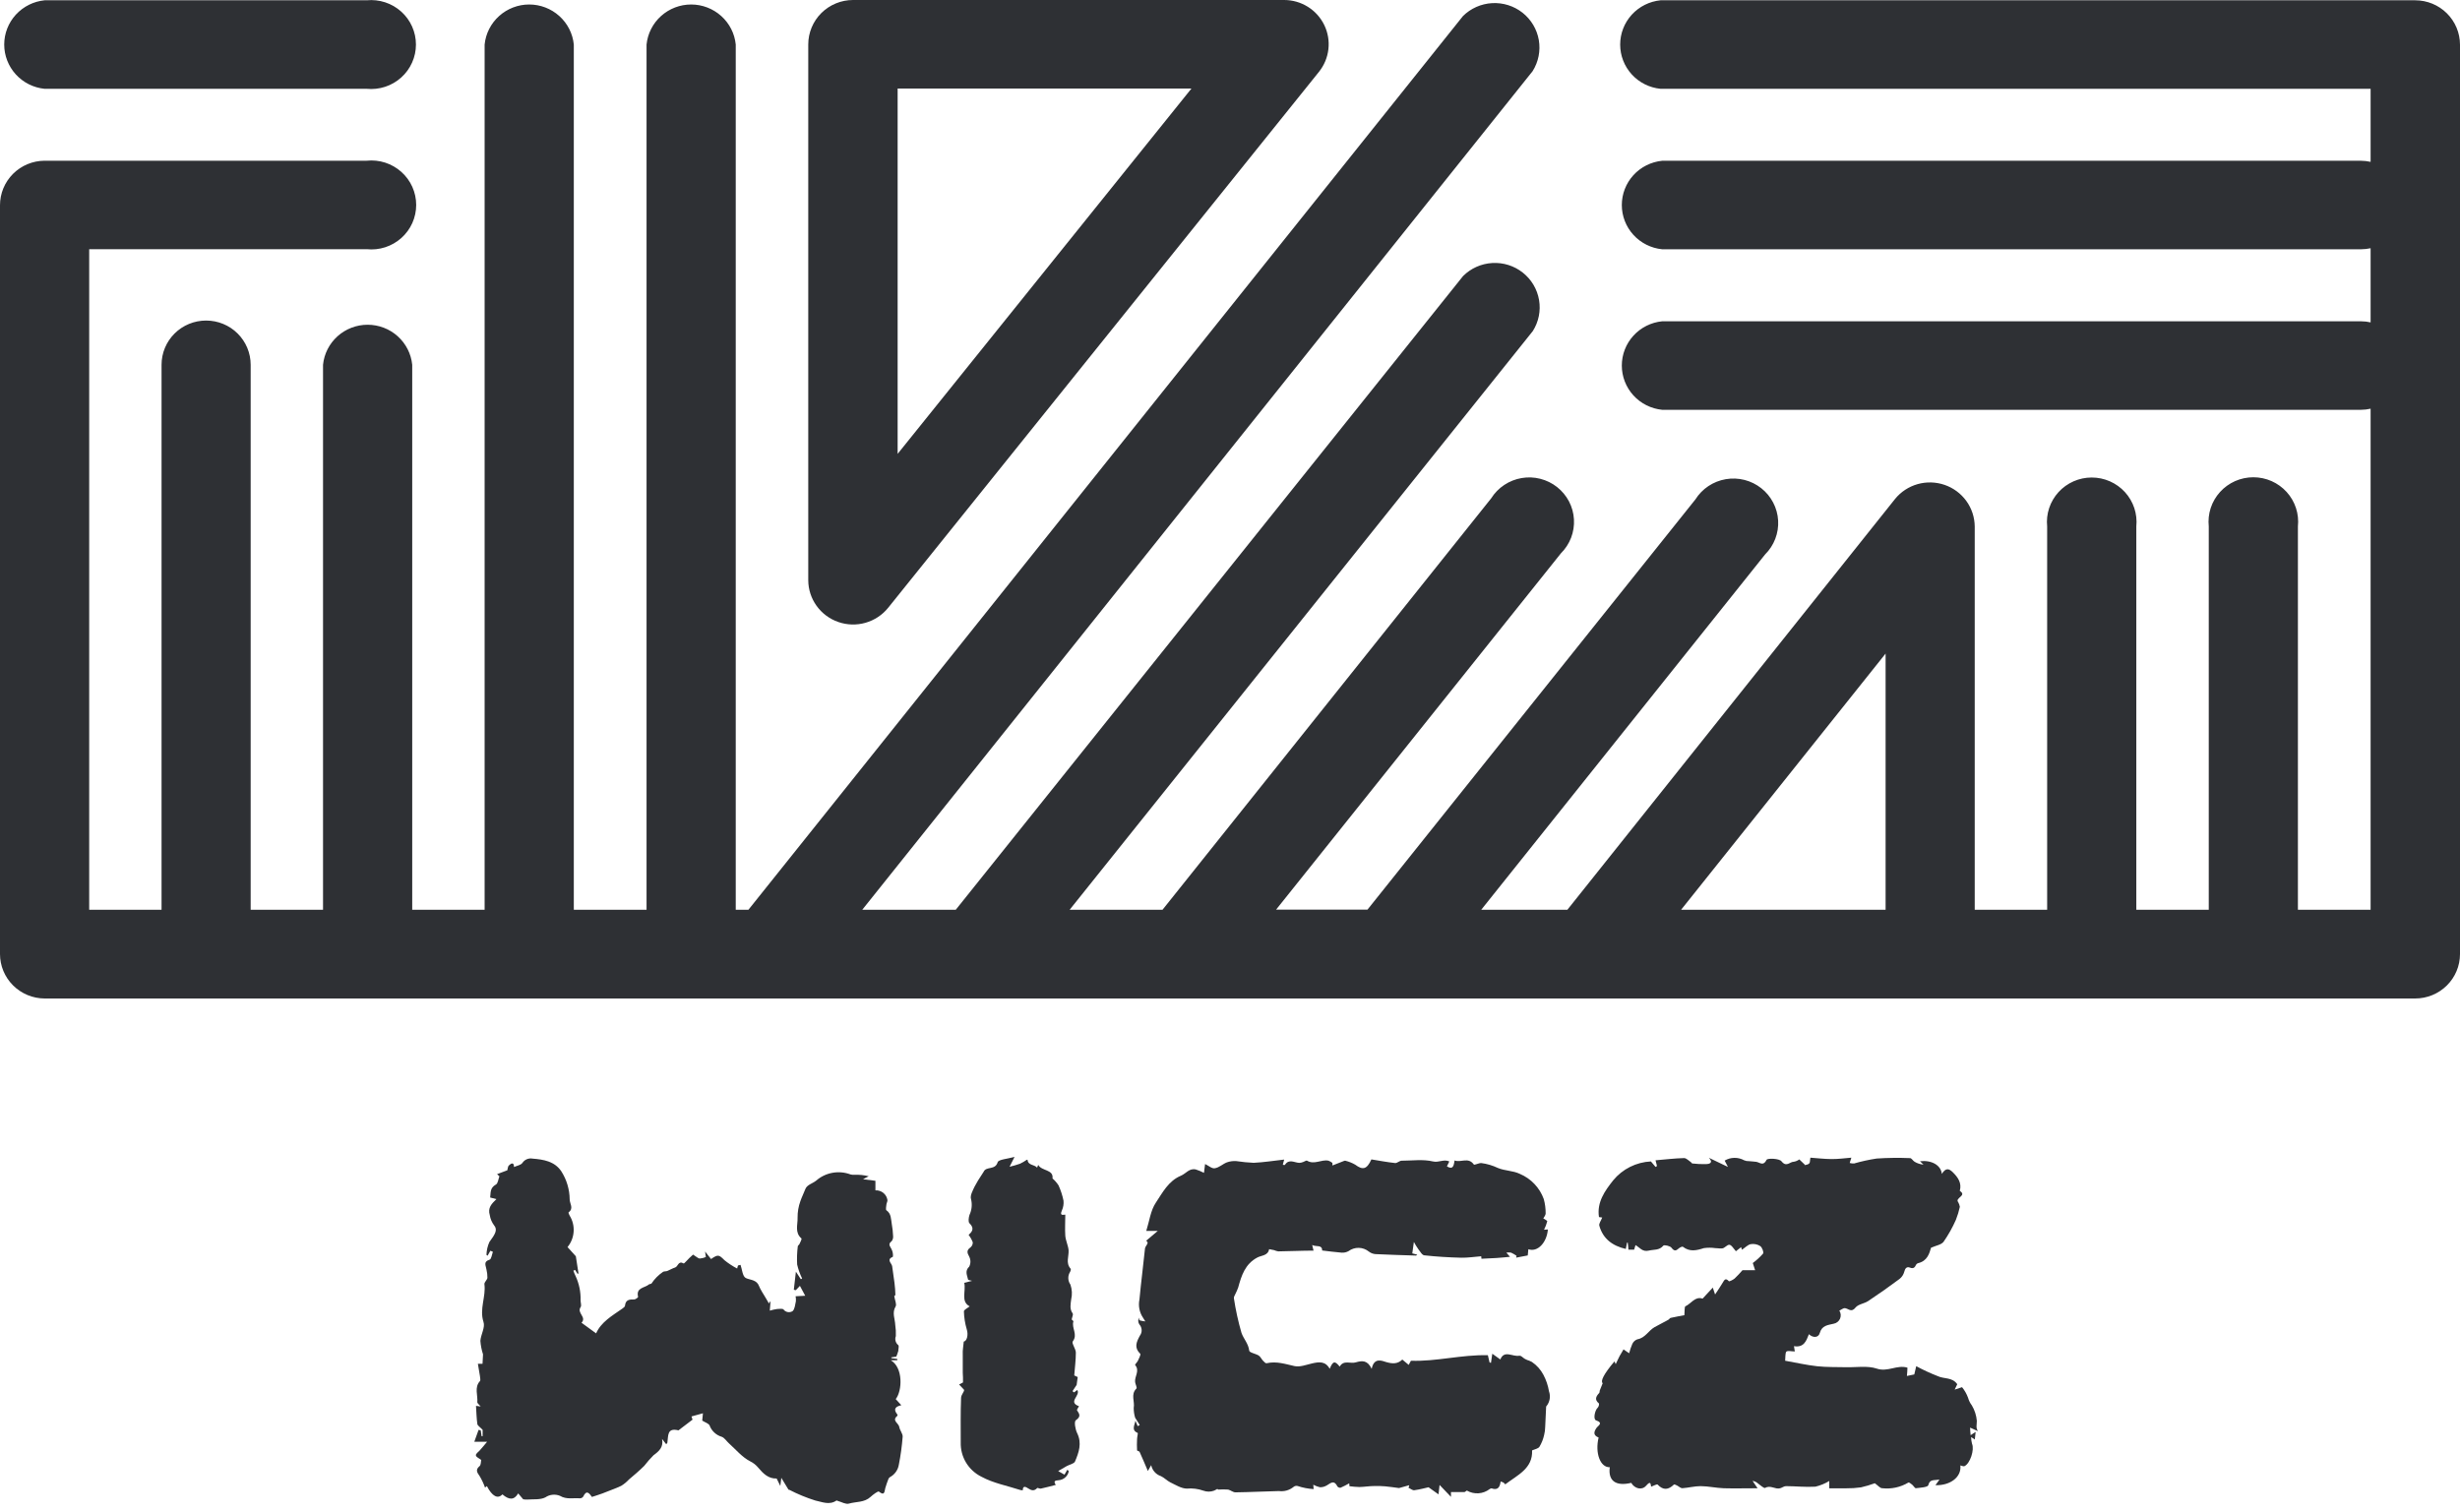 <svg xmlns="http://www.w3.org/2000/svg" width="109" height="67" viewBox="0 0 109 67" fill="none"><path d="M39.623 57.445C39.652 57.631 39.74 57.81 39.683 57.904 39.515 58.187 39.658 58.448 39.667 58.717 39.692 58.882 39.701 59.05 39.694 59.217 39.667 59.286 39.663 59.362 39.682 59.434 39.702 59.507 39.743 59.571 39.802 59.617 39.844 59.668 39.802 59.788 39.802 59.876 39.779 59.961 39.749 60.045 39.714 60.126L39.493 60.158V60.194L39.758 60.231V60.288H39.469C40.025 60.612 39.981 61.641 39.689 62.009L39.937 62.281C39.716 62.329 39.548 62.428 39.76 62.691 39.765 62.7 39.768 62.71 39.768 62.721 39.768 62.732 39.765 62.742 39.76 62.752 39.5 62.96 39.817 63.076 39.844 63.238 39.87 63.4 40.005 63.54 39.996 63.676 39.964 64.094 39.907 64.509 39.826 64.92 39.807 65.036 39.761 65.146 39.692 65.241S39.533 65.415 39.429 65.47C39.398 65.491 39.375 65.521 39.363 65.555 39.314 65.687 39.264 65.818 39.226 65.954S39.208 66.324 38.941 66.107C38.906 66.079 38.683 66.241 38.573 66.344 38.299 66.6 37.933 66.548 37.611 66.642 37.474 66.681 37.293 66.57 37.132 66.526 37.108 66.526 37.077 66.495 37.064 66.504 36.75 66.723 36.417 66.563 36.124 66.504 35.727 66.379 35.341 66.22 34.972 66.029c0 0-.026.0-.031.0L34.619 65.499 34.575 65.858 34.412 65.529C34.052 65.544 33.816 65.31 33.597 65.049 33.499 64.93 33.376 64.833 33.236 64.765 32.88 64.581 32.605 64.246 32.296 63.967 32.19 63.873 32.106 63.729 31.982 63.681 31.859 63.645 31.746 63.581 31.653 63.494 31.559 63.407 31.486 63.3 31.442 63.181 31.406 63.089 31.239 63.043 31.115 62.962L31.146 62.638 30.639 62.778 30.685 62.92 30.109 63.358C30.091 63.372 30.072 63.396 30.058 63.394 29.544 63.264 29.617 63.65 29.571 63.932 29.571 63.961 29.538 63.983 29.518 64.009L29.335 63.775C29.407 64.141 29.204 64.316 28.957 64.498 28.81 64.646 28.672 64.803 28.545 64.968 28.324 65.188 28.103 65.374 27.865 65.575 27.765 65.682 27.652 65.776 27.527 65.853 27.258 65.983 26.974 66.072 26.691 66.191 26.543 66.248 26.389 66.291 26.228 66.346 26.111 66.18 25.987 66.018 25.842 66.331 25.825 66.355 25.803 66.374 25.777 66.387S25.723 66.407 25.694 66.407C25.401 66.381 25.105 66.471 24.811 66.296 24.706 66.253 24.592 66.237 24.48 66.249 24.367 66.26 24.259 66.3 24.165 66.364 23.944 66.48 23.633 66.44 23.36 66.462 23.3 66.464 23.24 66.46 23.181 66.449L22.96 66.189C22.784 66.489 22.561 66.489 22.261 66.232 22.058 66.451 21.806 66.318 21.572 65.864L21.491 65.93C21.428 65.752 21.347 65.58 21.25 65.418 21.131 65.253 21.063 65.135 21.25 64.979 21.314 64.927 21.303 64.787 21.323 64.706 21.23 64.633 21.102 64.583 21.087 64.508 21.072 64.434 21.191 64.355 21.252 64.289 21.356 64.165 21.473 64.042 21.583 63.9h-.567L21.206 63.372 21.301 63.396 21.338 63.654H21.385V63.372C21.268 63.247 21.164 63.188 21.151 63.115 21.113 62.848 21.109 62.574 21.091 62.309L21.299 62.336C21.221 62.244 21.144 62.191 21.149 62.147 21.177 61.836 21.01 61.49 21.266 61.21 21.303 61.168 21.266 61.063 21.266 60.991 21.239 60.816 21.208 60.642 21.175 60.445H21.38L21.402 60.025C21.339 59.83 21.3 59.629 21.285 59.425 21.308 59.14 21.506 58.827 21.422 58.588 21.235 58.01 21.537 57.473 21.464 56.917 21.453 56.829 21.583 56.733 21.597 56.634 21.598 56.511 21.584 56.388 21.555 56.268 21.535 56.104 21.396 55.92 21.694 55.83 21.771 55.806 21.793 55.611 21.839 55.48L21.729 55.434C21.687 55.506 21.645 55.578 21.605 55.653 21.588 55.64 21.552 55.624 21.555 55.616 21.56 55.419 21.604 55.225 21.685 55.046 21.941 54.7 22.064 54.503 21.886 54.299 21.791 54.17 21.728 54.019 21.703 53.861 21.603 53.533 21.78 53.353 21.996 53.147L21.718 53.075C21.749 52.891 21.692 52.652 21.974 52.499 22.064 52.45 22.08 52.26 22.128 52.135L22.025 52.039 22.479 51.868C22.499 51.802 22.499 51.693 22.554 51.649 22.642 51.561 22.775 51.491 22.775 51.723 22.901 51.666 23.075 51.64 23.145 51.544 23.193 51.47 23.262 51.413 23.343 51.378 23.424 51.344 23.514 51.334 23.6 51.351 24.09 51.39 24.573 51.471 24.869 51.91 25.109 52.283 25.238 52.717 25.242 53.16 25.242 53.346 25.434 53.559 25.193 53.732 25.18 53.743 25.213 53.831 25.239 53.874 25.372 54.088 25.434 54.337 25.417 54.588 25.401 54.838 25.306 55.077 25.147 55.272L25.515 55.679 25.632 56.441 25.592 56.457 25.482 56.284 25.405 56.316C25.433 56.399 25.467 56.479 25.504 56.557 25.661 56.894 25.736 57.262 25.725 57.633 25.725 57.736 25.776 57.865 25.725 57.935 25.55 58.2 26.007 58.373 25.767 58.625l.646.471C26.634 58.594 27.117 58.319 27.572 58.001 27.62 57.966 27.689 57.918 27.693 57.87 27.717 57.605 27.889 57.587 28.101 57.593 28.161 57.593 28.28 57.502 28.273 57.477 28.17 57.059 28.573 57.087 28.756 56.925 28.783 56.901 28.849 56.912 28.867 56.886 29.002 56.682 29.176 56.507 29.379 56.369 29.432 56.338 29.509 56.354 29.568 56.33 29.685 56.284 29.789 56.216 29.915 56.176 30.041 56.137 30.056 55.859 30.29 55.997 30.316 56.012 30.455 55.839 30.544 55.756L30.709 55.605C30.848 55.692 30.93 55.771 31 55.78 31.096 55.773 31.189 55.75 31.276 55.71L31.241 55.469 31.506 55.802C31.819 55.583 31.859 55.613 32.099 55.852 32.274 55.994 32.462 56.118 32.662 56.222 32.662 56.222 32.679 56.157 32.699 56.087L32.812 56.06C32.883 56.26 32.898 56.549 33.032 56.634S33.456 56.704 33.589 56.912C33.628 56.974 33.648 57.046 33.683 57.109 33.741 57.217 33.805 57.328 33.869 57.427 33.933 57.526 33.995 57.646 34.072 57.773 34.082 57.733 34.107 57.697 34.142 57.675L34.109 58.089C34.215 58.056 34.324 58.032 34.434 58.016 34.529 58.016 34.667 57.986 34.718 58.038 34.764 58.099 34.831 58.139 34.906 58.152 34.981 58.165 35.058 58.15 35.122 58.108 35.221 58.012 35.23 57.817 35.265 57.67 35.271 57.597 35.267 57.523 35.252 57.451L35.678 57.429 35.444 56.991 35.261 57.182 35.173 57.164C35.202 56.919 35.23 56.673 35.265 56.362L35.486 56.696 35.541 56.663C35.444 56.466 35.37 56.259 35.321 56.045 35.306 55.776 35.316 55.506 35.349 55.239 35.349 55.204 35.407 55.175 35.422 55.138 35.46 55.055 35.535 54.919 35.51 54.888 35.204 54.623 35.352 54.275 35.34 53.968 35.337 53.717 35.38 53.467 35.466 53.23 35.528 53.051 35.616 52.878 35.687 52.694 35.758 52.51 36 52.457 36.159 52.33 36.364 52.15 36.614 52.029 36.883 51.98 37.153 51.931 37.43 51.956 37.686 52.052 37.738 52.066 37.791 52.071 37.845 52.067 38.062 52.058 38.28 52.08 38.491 52.133L38.24 52.264 38.789 52.334V52.757C38.917 52.75 39.044 52.791 39.143 52.872 39.242 52.954 39.306 53.069 39.323 53.195 39.323 53.257 39.281 53.327 39.275 53.392 39.268 53.458 39.239 53.611 39.275 53.64 39.495 53.791 39.475 54.03 39.513 54.244 39.545 54.422 39.565 54.601 39.572 54.781 39.582 54.864 39.558 54.948 39.506 55.013 39.321 55.151 39.453 55.245 39.506 55.373 39.556 55.474 39.576 55.587 39.564 55.699 39.257 55.83 39.513 55.984 39.531 56.122 39.566 56.369 39.603 56.614 39.634 56.86 39.654 57.037 39.672 57.215 39.674 57.392 39.661 57.413 39.644 57.431 39.623 57.445z" fill="#2e3034"/><path d="M60.778 60.669C60.884 60.139 61.248 60.318 61.423 60.369 61.707 60.45 61.928 60.456 62.135 60.257L62.418 60.493 62.517 60.309C63.636 60.351 64.748 60.036 65.926 60.064L66.001 60.384 66.063 60.404 66.122 59.998 66.478 60.253C66.652 59.815 67.027 60.147 67.323 60.086 67.365 60.085 67.405 60.101 67.435 60.13 67.656 60.316 67.691 60.257 67.876 60.362 68.092 60.508 68.267 60.705 68.388 60.934 68.508 61.161 68.591 61.406 68.633 61.659 68.672 61.768 68.683 61.886 68.665 62.001 68.646 62.116 68.599 62.224 68.527 62.316 68.527 62.316 68.508 62.329 68.508 62.336 68.492 62.638 68.483 62.94 68.466 63.24 68.464 63.364 68.448 63.488 68.417 63.608 68.376 63.789 68.307 63.962 68.212 64.121 68.15 64.211 67.991 64.235 67.885 64.283 67.923 65.087 67.234 65.378 66.696 65.788 66.672 65.757 66.645 65.73 66.614 65.707 66.575 65.687 66.534 65.673 66.491 65.663 66.46 65.899 66.376 66.068 66.087 65.965 66.065 65.965 66.028 65.98 66.003 65.998 65.861 66.108 65.69 66.172 65.51 66.184 65.331 66.196 65.152 66.154 64.997 66.064 64.975 66.064 64.924 66.127 64.887 66.129 64.697 66.129 64.505 66.129 64.291 66.129V66.342C64.101 66.142 63.958 65.991 63.786 65.814L63.739 66.232 63.298 65.917C63.155 65.948 62.914 66.015 62.667 66.048 62.588 66.059 62.497 65.978 62.411 65.941L62.444 65.825 61.99 65.952C61.769 65.923 61.568 65.893 61.37 65.875 61.213 65.862 61.055 65.858 60.898 65.862 60.677 65.862 60.456 65.901 60.236 65.906 60.088 65.902 59.941 65.89 59.794 65.871L59.783 65.742C59.659 65.814 59.531 65.879 59.399 65.937 59.373 65.94 59.346 65.936 59.321 65.926 59.297 65.916 59.275 65.9 59.258 65.88 59.088 65.534 58.914 65.788 58.735 65.862 58.656 65.901 58.568 65.919 58.479 65.915 58.379 65.89 58.282 65.853 58.19 65.805L58.206 65.998C57.963 65.984 57.723 65.937 57.493 65.86 57.463 65.852 57.431 65.852 57.401 65.859 57.371 65.865 57.343 65.879 57.319 65.899 57.229 65.972 57.125 66.027 57.014 66.059 56.902 66.091 56.785 66.1 56.67 66.085 56.028 66.099 55.384 66.134 54.742 66.142 54.633 66.142 54.521 66.042 54.419 66.02 54.273 66.009 54.125 66.009 53.978 66.02 53.921 65.965 53.938 66.007 53.791 66.068 53.639 66.124 53.472 66.124 53.321 66.068 53.087 65.985 52.838 65.954 52.59 65.976 52.348 65.976 52.09 65.812 51.849 65.696 51.703 65.623 51.586 65.49 51.436 65.422 51.328 65.386 51.231 65.322 51.156 65.236 51.081 65.151 51.03 65.047 51.008 64.936L50.861 65.196C50.724 64.876 50.613 64.609 50.494 64.349 50.479 64.314 50.384 64.305 50.382 64.281 50.373 64.116 50.373 63.95 50.382 63.786 50.382 63.689 50.432 63.518 50.408 63.508 50.112 63.383 50.282 63.161 50.309 62.964L50.408 63.207 50.501 63.159 50.298 62.837C50.254 62.695 50.232 62.548 50.234 62.399 50.289 62.117 50.088 61.803 50.353 61.541 50.391 61.503 50.309 61.354 50.296 61.256 50.263 61.006 50.516 60.756 50.296 60.498 50.28 60.478 50.391 60.373 50.424 60.301 50.457 60.228 50.558 60.033 50.523 60.001 50.243 59.727 50.351 59.486 50.505 59.201 50.561 59.127 50.59 59.036 50.585 58.944 50.581 58.852 50.544 58.764 50.481 58.695 50.453 58.651 50.437 58.6 50.434 58.548 50.432 58.496 50.443 58.444 50.468 58.397 50.468 58.439 50.468 58.511 50.503 58.52 50.583 58.543 50.665 58.559 50.748 58.566 50.717 58.51 50.683 58.456 50.647 58.404 50.567 58.286 50.512 58.154 50.485 58.014 50.458 57.875 50.459 57.732 50.488 57.593 50.558 56.84 50.657 56.091 50.733 55.337 50.746 55.208 50.953 55.081 50.783 54.993L51.3 54.555H50.79C50.929 54.117 50.98 53.653 51.214 53.303 51.509 52.864 51.765 52.343 52.328 52.107 52.548 52.015 52.699 51.761 52.99 51.833 53.113 51.873 53.232 51.923 53.347 51.982L53.396 51.59C53.552 51.664 53.705 51.809 53.837 51.776 54.022 51.745 54.181 51.587 54.362 51.517 54.495 51.47 54.636 51.451 54.777 51.461 55.033 51.499 55.291 51.525 55.549 51.537 55.99 51.515 56.432 51.447 56.9 51.393 56.869 51.513 56.855 51.568 56.84 51.625 56.875 51.625 56.926 51.645 56.935 51.625 57.118 51.344 57.358 51.535 57.577 51.539 57.635 51.535 57.691 51.521 57.745 51.5 57.802 51.482 57.879 51.423 57.912 51.441 58.232 51.636 58.545 51.379 58.859 51.441 58.923 51.465 58.984 51.499 59.038 51.541V51.655L59.545 51.456C59.565 51.456 59.589 51.436 59.605 51.443 59.759 51.48 59.908 51.539 60.046 51.618 60.379 51.866 60.56 51.837 60.765 51.386 61.105 51.441 61.462 51.509 61.824 51.548 61.913 51.548 62.01 51.445 62.107 51.443 62.57 51.443 63.053 51.371 63.492 51.476 63.757 51.539 63.962 51.362 64.218 51.476 64.185 51.541 64.154 51.609 64.112 51.695 64.388 51.861 64.415 51.66 64.452 51.432 64.726 51.541 65.059 51.266 65.304 51.612 65.328 51.649 65.525 51.541 65.635 51.548 65.891 51.581 66.141 51.656 66.374 51.767 66.694 51.898 67.036 51.879 67.345 52.028 67.588 52.131 67.808 52.283 67.99 52.475 68.172 52.666 68.312 52.893 68.402 53.141 68.46 53.349 68.488 53.566 68.486 53.782 68.486 53.859 68.415 53.94 68.382 54.001 68.435 54.038 68.563 54.098 68.556 54.13 68.523 54.259 68.475 54.384 68.415 54.503L68.585 54.49C68.538 55.077 68.124 55.513 67.72 55.366L67.693 55.642 67.179 55.74 67.197 55.657C67.12 55.603 67.038 55.556 66.952 55.517 66.883 55.506 66.813 55.506 66.745 55.517L66.906 55.703C66.703 55.723 66.502 55.743 66.303 55.756 66.105 55.769 65.882 55.778 65.641 55.789 65.641 55.718 65.626 55.659 65.628 55.679 65.317 55.703 65.028 55.749 64.746 55.743 64.201 55.73 63.658 55.697 63.117 55.638 63.014 55.638 62.923 55.46 62.839 55.357 62.769 55.257 62.705 55.152 62.647 55.044L62.577 55.552 62.797 55.607C62.773 55.627 62.758 55.648 62.744 55.648 62.142 55.629 61.54 55.613 60.94 55.583 60.834 55.574 60.734 55.534 60.651 55.469 60.524 55.367 60.367 55.309 60.205 55.306 60.042 55.303 59.883 55.354 59.752 55.451 59.66 55.502 59.554 55.526 59.448 55.519 59.161 55.497 58.874 55.456 58.583 55.423 58.583 55.151 58.327 55.276 58.142 55.18L58.201 55.429C57.678 55.429 57.16 55.456 56.639 55.462 56.575 55.452 56.513 55.433 56.454 55.407 56.381 55.39 56.306 55.379 56.233 55.364 56.185 55.655 55.9 55.635 55.715 55.732 55.17 56.019 55.009 56.531 54.863 57.063 54.829 57.159 54.788 57.252 54.742 57.342 54.715 57.407 54.662 57.482 54.673 57.541 54.751 58.059 54.863 58.571 55.009 59.074 55.099 59.335 55.315 59.547 55.351 59.858 55.351 59.948 55.633 59.994 55.77 60.077 55.852 60.132 55.896 60.237 55.966 60.312S56.083 60.43 56.125 60.419C56.566 60.321 56.948 60.456 57.358 60.546 57.595 60.599 57.875 60.489 58.129 60.43 58.437 60.358 58.727 60.318 58.918 60.667 59.06 60.316 59.15 60.303 59.36 60.57 59.534 60.259 59.843 60.456 60.077 60.38 60.353 60.301 60.591 60.275 60.778 60.669z" fill="#2e3034"/><path d="M86.04 52.028C86.221 51.739 86.364 51.796 86.528 51.956 86.761 52.188 86.931 52.433 86.836 52.781 87.178 53 86.6 53.086 86.768 53.285 86.803 53.348 86.827 53.417 86.839 53.489 86.796 53.684 86.738 53.876 86.664 54.063 86.514 54.403 86.332 54.729 86.119 55.035 86.02 55.169 85.786 55.202 85.563 55.3 85.488 55.556 85.396 55.889 84.992 55.984 84.973 55.988 84.955 55.997 84.939 56.008 84.924 56.02 84.911 56.035 84.901 56.051 84.846 56.172 84.784 56.244 84.632 56.183 84.48 56.122 84.412 56.22 84.374 56.371 84.341 56.494 84.269 56.603 84.169 56.682 83.713 57.023 83.249 57.35 82.776 57.664 82.6 57.78 82.335 57.802 82.216 57.953 82.031 58.187 81.909 58.001 81.751 57.979 81.673 57.968 81.585 58.049 81.499 58.089 81.534 58.141 81.554 58.201 81.56 58.264 81.565 58.326 81.555 58.389 81.53 58.447 81.504 58.504 81.465 58.554 81.416 58.593 81.366 58.632 81.308 58.658 81.245 58.669 80.994 58.73 80.727 58.739 80.632 59.081 80.57 59.3 80.327 59.3 80.151 59.133 80.036 59.427 79.93 59.738 79.489 59.663L79.526 59.898C79.394 59.898 79.193 59.847 79.147 59.911 79.101 59.974 79.109 60.178 79.098 60.309 79.593 60.397 80.052 60.502 80.517 60.553 80.945 60.599 81.38 60.586 81.81 60.596 82.24 60.607 82.748 60.52 83.158 60.658 83.646 60.822 84.052 60.476 84.517 60.616 84.517 60.732 84.502 60.861 84.493 60.984L84.82 60.916C84.84 60.831 84.866 60.715 84.906 60.55 85.213 60.716 85.529 60.862 85.855 60.989 86.141 61.127 86.501 61.028 86.724 61.35L86.609 61.589 86.936 61.481C87.051 61.622 87.141 61.781 87.203 61.952 87.237 62.073 87.294 62.187 87.37 62.287 87.495 62.496 87.57 62.729 87.591 62.971 87.591 63.172 87.54 63.264 87.637 63.429L87.293 63.273C87.293 63.391 87.308 63.492 87.317 63.608L87.538 63.462C87.523 63.597 87.514 63.681 87.501 63.801L87.339 63.691C87.339 63.793 87.352 63.894 87.379 63.992 87.494 64.248 87.295 64.868 87.042 64.982 86.997 65.001 86.925 64.962 86.861 64.949 86.922 65.459 86.419 65.845 85.757 65.825L85.936 65.577C85.68 65.619 85.51 65.549 85.44 65.827 85.418 65.915 85.085 65.937 84.89 65.959 84.842 65.959 84.784 65.849 84.723 65.799 84.661 65.748 84.584 65.691 84.559 65.707 84.211 65.917 83.802 66.005 83.397 65.959 83.302 65.959 83.216 65.842 83.072 65.739 82.872 65.812 82.667 65.873 82.459 65.921 82.24 65.952 82.018 65.966 81.797 65.963 81.552 65.963 81.305 65.963 81.053 65.963V65.639C80.863 65.754 80.655 65.839 80.438 65.891 79.996 65.917 79.568 65.869 79.134 65.867 79.048 65.867 78.964 65.937 78.876 65.961 78.655 66.022 78.45 65.807 78.214 65.945 78.163 65.976 77.993 65.82 77.891 65.746 77.826 65.686 77.744 65.647 77.655 65.634L77.876 65.961C77.32 65.961 76.848 65.974 76.378 65.961 76.036 65.948 75.694 65.869 75.352 65.867 75.081 65.867 74.811 65.941 74.54 65.959 74.465 65.959 74.385 65.877 74.306 65.838 74.264 65.816 74.187 65.781 74.171 65.796 73.924 66.037 73.695 66.061 73.445 65.796 73.419 65.768 73.267 65.853 73.161 65.891 73.132 65.801 73.161 65.593 72.94 65.845 72.755 66.064 72.431 65.983 72.278 65.722 71.592 65.884 71.248 65.632 71.327 65.028 70.908 65.047 70.665 64.401 70.833 63.713 70.593 63.617 70.612 63.472 70.738 63.288 70.813 63.183 71.058 63.069 70.718 62.951 70.586 62.907 70.663 62.502 70.798 62.384 70.84 62.347 70.866 62.217 70.844 62.198 70.637 62.029 70.723 61.887 70.86 61.736 70.882 61.714 70.871 61.663 70.884 61.628 70.924 61.525 70.966 61.427 71.014 61.304 70.908 61.223 71.047 60.914 71.535 60.338L71.59 60.461C71.652 60.334 71.702 60.215 71.762 60.104S71.886 59.885 71.936 59.806L72.186 59.977C72.222 59.834 72.27 59.694 72.329 59.558 72.373 59.465 72.453 59.394 72.55 59.359 72.896 59.302 73.04 58.976 73.309 58.822 73.43 58.754 73.554 58.691 73.677 58.625 73.759 58.581 73.845 58.54 73.924 58.492 73.962 58.47 73.986 58.419 74.024 58.41 74.244 58.362 74.465 58.321 74.633 58.29 74.65 58.106 74.633 57.918 74.679 57.896 74.933 57.78 75.107 57.442 75.44 57.556L75.892 57.068C75.925 57.162 75.948 57.234 75.994 57.372 76.124 57.173 76.234 57.017 76.329 56.853 76.402 56.733 76.453 56.617 76.605 56.785 76.623 56.805 76.786 56.726 76.859 56.665 76.981 56.548 77.098 56.425 77.207 56.297H77.768L77.664 55.979C77.83 55.856 77.983 55.716 78.119 55.561 78.161 55.502 78.079 55.285 77.993 55.226 77.868 55.147 77.718 55.118 77.572 55.142 77.439 55.169 77.329 55.294 77.183 55.39 77.144 55.261 77.124 55.193 77.102 55.125L77.194 55.237 76.916 55.456C76.636 55.094 76.649 55.112 76.391 55.3 76.303 55.364 76.133 55.318 76.001 55.318 75.833 55.294 75.663 55.294 75.495 55.318 75.171 55.423 74.869 55.493 74.569 55.259 74.542 55.237 74.436 55.285 74.39 55.327 74.266 55.438 74.187 55.469 74.061 55.3 74.001 55.219 73.739 55.164 73.701 55.208 73.518 55.427 73.284 55.372 73.062 55.427 72.77 55.497 72.664 55.296 72.468 55.184L72.406 55.386H72.153C72.153 55.291 72.133 55.182 72.124 55.075H72.091L72.038 55.355C71.444 55.215 71.025 54.904 70.864 54.323 70.838 54.231 70.939 54.104 70.992 53.962L70.849 53.942C70.749 53.285 71.105 52.786 71.48 52.312 71.683 52.065 71.937 51.862 72.225 51.718 72.513 51.574 72.828 51.491 73.15 51.476L73.357 51.721 73.419 51.679 73.355 51.425C73.796 51.388 74.202 51.338 74.621 51.327 74.721 51.327 74.827 51.445 74.926 51.511 74.95 51.524 74.963 51.566 74.983 51.566 75.188 51.59 75.393 51.6 75.599 51.594 75.701 51.594 75.948 51.553 75.718 51.314L76.563 51.719 76.418 51.439C76.548 51.361 76.696 51.319 76.848 51.317 77 51.315 77.15 51.352 77.282 51.425 77.348 51.454 77.419 51.467 77.49 51.463 77.598 51.476 77.71 51.476 77.817 51.493 77.978 51.52 78.132 51.699 78.275 51.404 78.315 51.325 78.845 51.342 78.937 51.471 79.158 51.747 79.304 51.489 79.474 51.491 79.565 51.477 79.651 51.441 79.725 51.386L79.977 51.627 79.95 51.645C80.021 51.623 80.111 51.618 80.16 51.57S80.191 51.445 80.217 51.309C80.497 51.329 80.822 51.368 81.148 51.371 81.475 51.373 81.74 51.331 82.031 51.309L81.958 51.544C82.021 51.562 82.087 51.569 82.152 51.566 82.481 51.472 82.816 51.398 83.154 51.347 83.646 51.314 84.139 51.309 84.632 51.329 84.701 51.329 84.76 51.447 84.835 51.491 84.954 51.562 85.089 51.605 85.228 51.616L85.071 51.467C85.572 51.406 86.004 51.636 86.04 52.028z" fill="#2e3034"/><path d="M42.703 59.46C42.847 59.436 42.913 59.157 42.836 58.917 42.759 58.657 42.716 58.389 42.71 58.119 42.71 58.049 42.878 57.972 42.964 57.9 42.558 57.681 42.809 57.243 42.725 56.855L43.072 56.768C42.959 56.735 42.898 56.731 42.895 56.715 42.856 56.52 42.736 56.336 42.946 56.135 42.98 56.067 42.998 55.992 42.998 55.916S42.98 55.765 42.946 55.697C42.844 55.517 42.825 55.408 43.006 55.281 43.037 55.254 43.063 55.22 43.08 55.182 43.096 55.144 43.104 55.103 43.103 55.062 43.058 54.943 42.996 54.832 42.919 54.731 43.039 54.619 43.213 54.461 42.957 54.216 42.893 54.157 42.919 53.964 42.957 53.846 43.06 53.626 43.084 53.378 43.025 53.143 42.975 52.989 43.103 52.764 43.184 52.589 43.285 52.399 43.396 52.216 43.517 52.039 43.542 52.005 43.564 51.97 43.584 51.934 43.698 51.677 44.098 51.875 44.204 51.513 44.241 51.386 44.645 51.364 44.954 51.274L44.733 51.712C44.89 51.675 45.044 51.63 45.197 51.577 45.302 51.527 45.403 51.468 45.499 51.401 45.509 51.4 45.52 51.4 45.53 51.401 45.55 51.66 45.832 51.605 45.953 51.75L46.002 51.629C46.152 51.907 46.69 51.824 46.635 52.229 46.738 52.319 46.828 52.422 46.902 52.536 47.001 52.753 47.075 52.981 47.123 53.215 47.138 53.365 47.112 53.516 47.05 53.653 46.935 53.916 47.134 53.826 47.202 53.835 47.202 54.155 47.182 54.464 47.202 54.77 47.22 54.989 47.332 55.208 47.348 55.414 47.365 55.688 47.211 55.975 47.438 56.231 47.46 56.253 47.438 56.332 47.41 56.378 47.358 56.462 47.332 56.56 47.336 56.659 47.339 56.758 47.372 56.854 47.429 56.934 47.503 57.146 47.514 57.374 47.463 57.591 47.438 57.81 47.385 58.01 47.529 58.214 47.562 58.262 47.505 58.371 47.485 58.483 47.485 58.483 47.569 58.54 47.56 58.573 47.474 58.86 47.765 59.147 47.535 59.449 47.471 59.532 47.666 59.775 47.67 59.946 47.67 60.268 47.628 60.59 47.599 60.96L47.752 61.032 47.705 61.379 47.522 61.657 47.591 61.712 47.732 61.604C47.897 61.847 47.291 62.136 47.809 62.325 47.776 62.393 47.703 62.483 47.723 62.509 47.844 62.682 47.895 62.789 47.668 62.947 47.586 63.006 47.644 63.348 47.727 63.516 47.948 63.965 47.802 64.375 47.633 64.774 47.588 64.877 47.388 64.909 47.262 64.98S47.041 65.111 46.887 65.199L47.165 65.358 47.293 65.139C47.319 65.168 47.359 65.196 47.355 65.212 47.334 65.316 47.28 65.411 47.2 65.481 47.121 65.552 47.02 65.595 46.913 65.604 46.737 65.617 46.67 65.645 46.781 65.812 46.56 65.869 46.34 65.928 46.119 65.976 46.066 65.987 45.975 65.93 45.956 65.952 45.821 66.097 45.704 66.061 45.556 65.967 45.497 65.93 45.316 65.796 45.318 66.051 45.28 66.051 45.242 66.046 45.205 66.037 44.627 65.849 44.01 65.735 43.487 65.45 43.204 65.31 42.967 65.092 42.804 64.823 42.642 64.554 42.56 64.244 42.569 63.93 42.569 63.273 42.558 62.616 42.584 61.959 42.584 61.812 42.739 61.67 42.717 61.598L42.496 61.361 42.67 61.271C42.67 61.122 42.67 60.971 42.659 60.833c0-.267.0-.537.0-.804C42.648 59.847 42.686 59.661 42.703 59.46z" fill="#2e3034"/><path d="M1.975 3.936H16.246C16.522 3.963 16.801 3.933 17.065 3.847 17.328 3.761 17.571 3.621 17.776 3.436 17.982 3.252 18.147 3.026 18.259 2.774 18.372 2.522 18.43 2.25 18.43 1.974c0-.275-.058-.548-.171-.8C18.147.923 17.982.697 17.776.513c-.206-.185-.448-.325-.712-.411-.264-.086-.542-.116-.819-.089H1.975C1.485.062 1.031.29.7.652.37 1.014.187 1.486.187 1.974c0 .489.183.96.513 1.323.33.362.784.59 1.274.639z" fill="#2e3034"/><path d="M37.145 27.568C37.533 27.703 37.954 27.715 38.349 27.602S39.095 27.258 39.352 26.939L58.442 3.183C58.674 2.894 58.819 2.546 58.86 2.18 58.902 1.813 58.838 1.442 58.677 1.11 58.516.777 58.263.497 57.948.3 57.633.104 57.269-.998034e-4 56.897.718141e-7H37.798C37.272.718141e-7 36.767.208 36.394.577 36.022.947 35.813 1.448 35.813 1.971V25.715C35.814 26.123 35.944 26.52 36.182 26.852 36.421 27.184 36.757 27.434 37.145 27.568zM39.773 3.925H52.791L39.773 20.116V3.925z" fill="#2e3034"/><path d="M107.014.013H73.576C73.086.062 72.632.29 72.301.652 71.971 1.015 71.788 1.486 71.788 1.975S71.971 2.935 72.301 3.297C72.632 3.66 73.086 3.887 73.576 3.936H105.039V7.173C104.9 7.142 104.757 7.126 104.614 7.125H73.648C73.159 7.174 72.704 7.402 72.374 7.764 72.044 8.127 71.861 8.598 71.861 9.087S72.044 10.047 72.374 10.409C72.704 10.772 73.159 10.999 73.648 11.048H104.614C104.757 11.047 104.899 11.032 105.039 11.002v3.286C104.9 14.256 104.757 14.24 104.614 14.24H73.648C73.159 14.288 72.704 14.516 72.374 14.879 72.044 15.241 71.861 15.712 71.861 16.201 71.861 16.69 72.044 17.161 72.374 17.524 72.704 17.886 73.159 18.114 73.648 18.163H104.614C104.757 18.162 104.9 18.146 105.039 18.114V40.32h-3.221V23.332C101.847 23.057 101.818 22.779 101.732 22.516 101.646 22.253 101.506 22.011 101.32 21.806 101.133 21.6 100.906 21.436 100.651 21.323 100.397 21.211 100.122 21.153 99.843 21.153 99.565 21.153 99.29 21.211 99.035 21.323 98.781 21.436 98.553 21.6 98.367 21.806 98.181 22.011 98.04 22.253 97.954 22.516 97.868 22.779 97.839 23.057 97.868 23.332V40.32H94.658V23.332C94.686 23.058 94.655 22.781 94.569 22.519 94.482 22.258 94.341 22.017 94.155 21.812 93.969 21.608 93.742 21.445 93.488 21.333 93.234 21.221 92.96 21.164 92.682 21.164S92.13 21.221 91.877 21.333C91.623 21.445 91.396 21.608 91.21 21.812S90.883 22.258 90.796 22.519C90.709 22.781 90.679 23.058 90.707 23.332V40.32H87.498V23.332C87.494 22.926 87.364 22.531 87.125 22.202 86.886 21.872 86.551 21.624 86.165 21.491 85.778 21.358 85.36 21.346 84.967 21.457 84.574 21.569 84.225 21.798 83.968 22.114L69.45 40.32H65.633L78.209 24.574C78.407 24.377 78.561 24.142 78.66 23.882 78.76 23.623 78.803 23.345 78.787 23.068 78.771 22.791 78.696 22.52 78.567 22.274 78.439 22.027 78.259 21.81 78.04 21.638 77.821 21.465 77.568 21.34 77.297 21.271 77.026 21.202 76.743 21.191 76.468 21.238 76.192 21.285 75.93 21.389 75.697 21.544 75.465 21.699 75.269 21.9 75.12 22.136L60.591 40.316H56.542L69.163 24.523C69.361 24.327 69.514 24.091 69.614 23.832 69.713 23.572 69.756 23.295 69.74 23.018 69.724 22.741 69.65 22.47 69.521 22.223 69.392 21.977 69.212 21.76 68.993 21.587 68.775 21.415 68.521 21.29 68.25 21.221 67.98 21.152 67.697 21.14 67.421 21.188 67.146 21.235 66.883 21.339 66.651 21.494 66.419 21.648 66.222 21.85 66.074 22.085L51.511 40.32h-4.115L67.916 14.675C68.177 14.265 68.276 13.773 68.194 13.295 68.112 12.816 67.855 12.384 67.472 12.082 67.09 11.78 66.608 11.628 66.12 11.657 65.632 11.685 65.172 11.891 64.827 12.235L42.35 40.32H38.207L67.91 3.152C68.168 2.741 68.265 2.25 68.183 1.773 68.1 1.296 67.843.865 67.462.564 67.08.263 66.599.111 66.112.139 65.625.167 65.165.371 64.821.714L33.163 40.32H32.6V1.974C32.551 1.487 32.322 1.036 31.956.709 31.591.381 31.116.199 30.624.199 30.132.199 29.657.381 29.292.709 28.927 1.036 28.698 1.487 28.648 1.974V40.32H25.425V1.974C25.376 1.487 25.146 1.036 24.781.709 24.416.381 23.941.199 23.449.199 22.956.199 22.482.381 22.117.709 21.752 1.036 21.522 1.487 21.473 1.974V40.32H18.265V16.167C18.216 15.681 17.986 15.23 17.621 14.902 17.256 14.574 16.781 14.393 16.289 14.393 15.797 14.393 15.322 14.574 14.957 14.902 14.592 15.23 14.362 15.681 14.313 16.167V40.32H11.107V16.167c0-.52-.208-1.018-.578-1.386C10.159 14.413 9.656 14.207 9.132 14.207S8.106 14.413 7.736 14.781C7.366 15.149 7.158 15.647 7.158 16.167V40.32H3.952V11.044H16.246C16.523 11.073 16.803 11.044 17.068 10.959 17.332 10.873 17.576 10.734 17.783 10.549 17.99 10.364 18.156 10.138 18.269 9.886 18.382 9.633 18.441 9.36 18.441 9.083S18.382 8.534 18.269 8.281C18.156 8.029 17.99 7.803 17.783 7.618 17.576 7.433 17.332 7.294 17.068 7.208 16.803 7.123 16.523 7.094 16.246 7.123H1.975C1.45 7.126.948 7.335.578 7.704.208 8.074-.809795e-5 8.573.23682e-9 9.094V42.283C-.809795e-5 42.804.208 43.303.578 43.673.948 44.042 1.45 44.251 1.975 44.254H107.014C107.541 44.254 108.046 44.046 108.418 43.677 108.791 43.307 109 42.806 109 42.283V1.98C108.999 1.458 108.789.958 108.417.589 108.045.22 107.54.013 107.014.013zM83.549 28.968V40.32H74.489l9.06-11.353z" fill="#2e3034"/></svg>